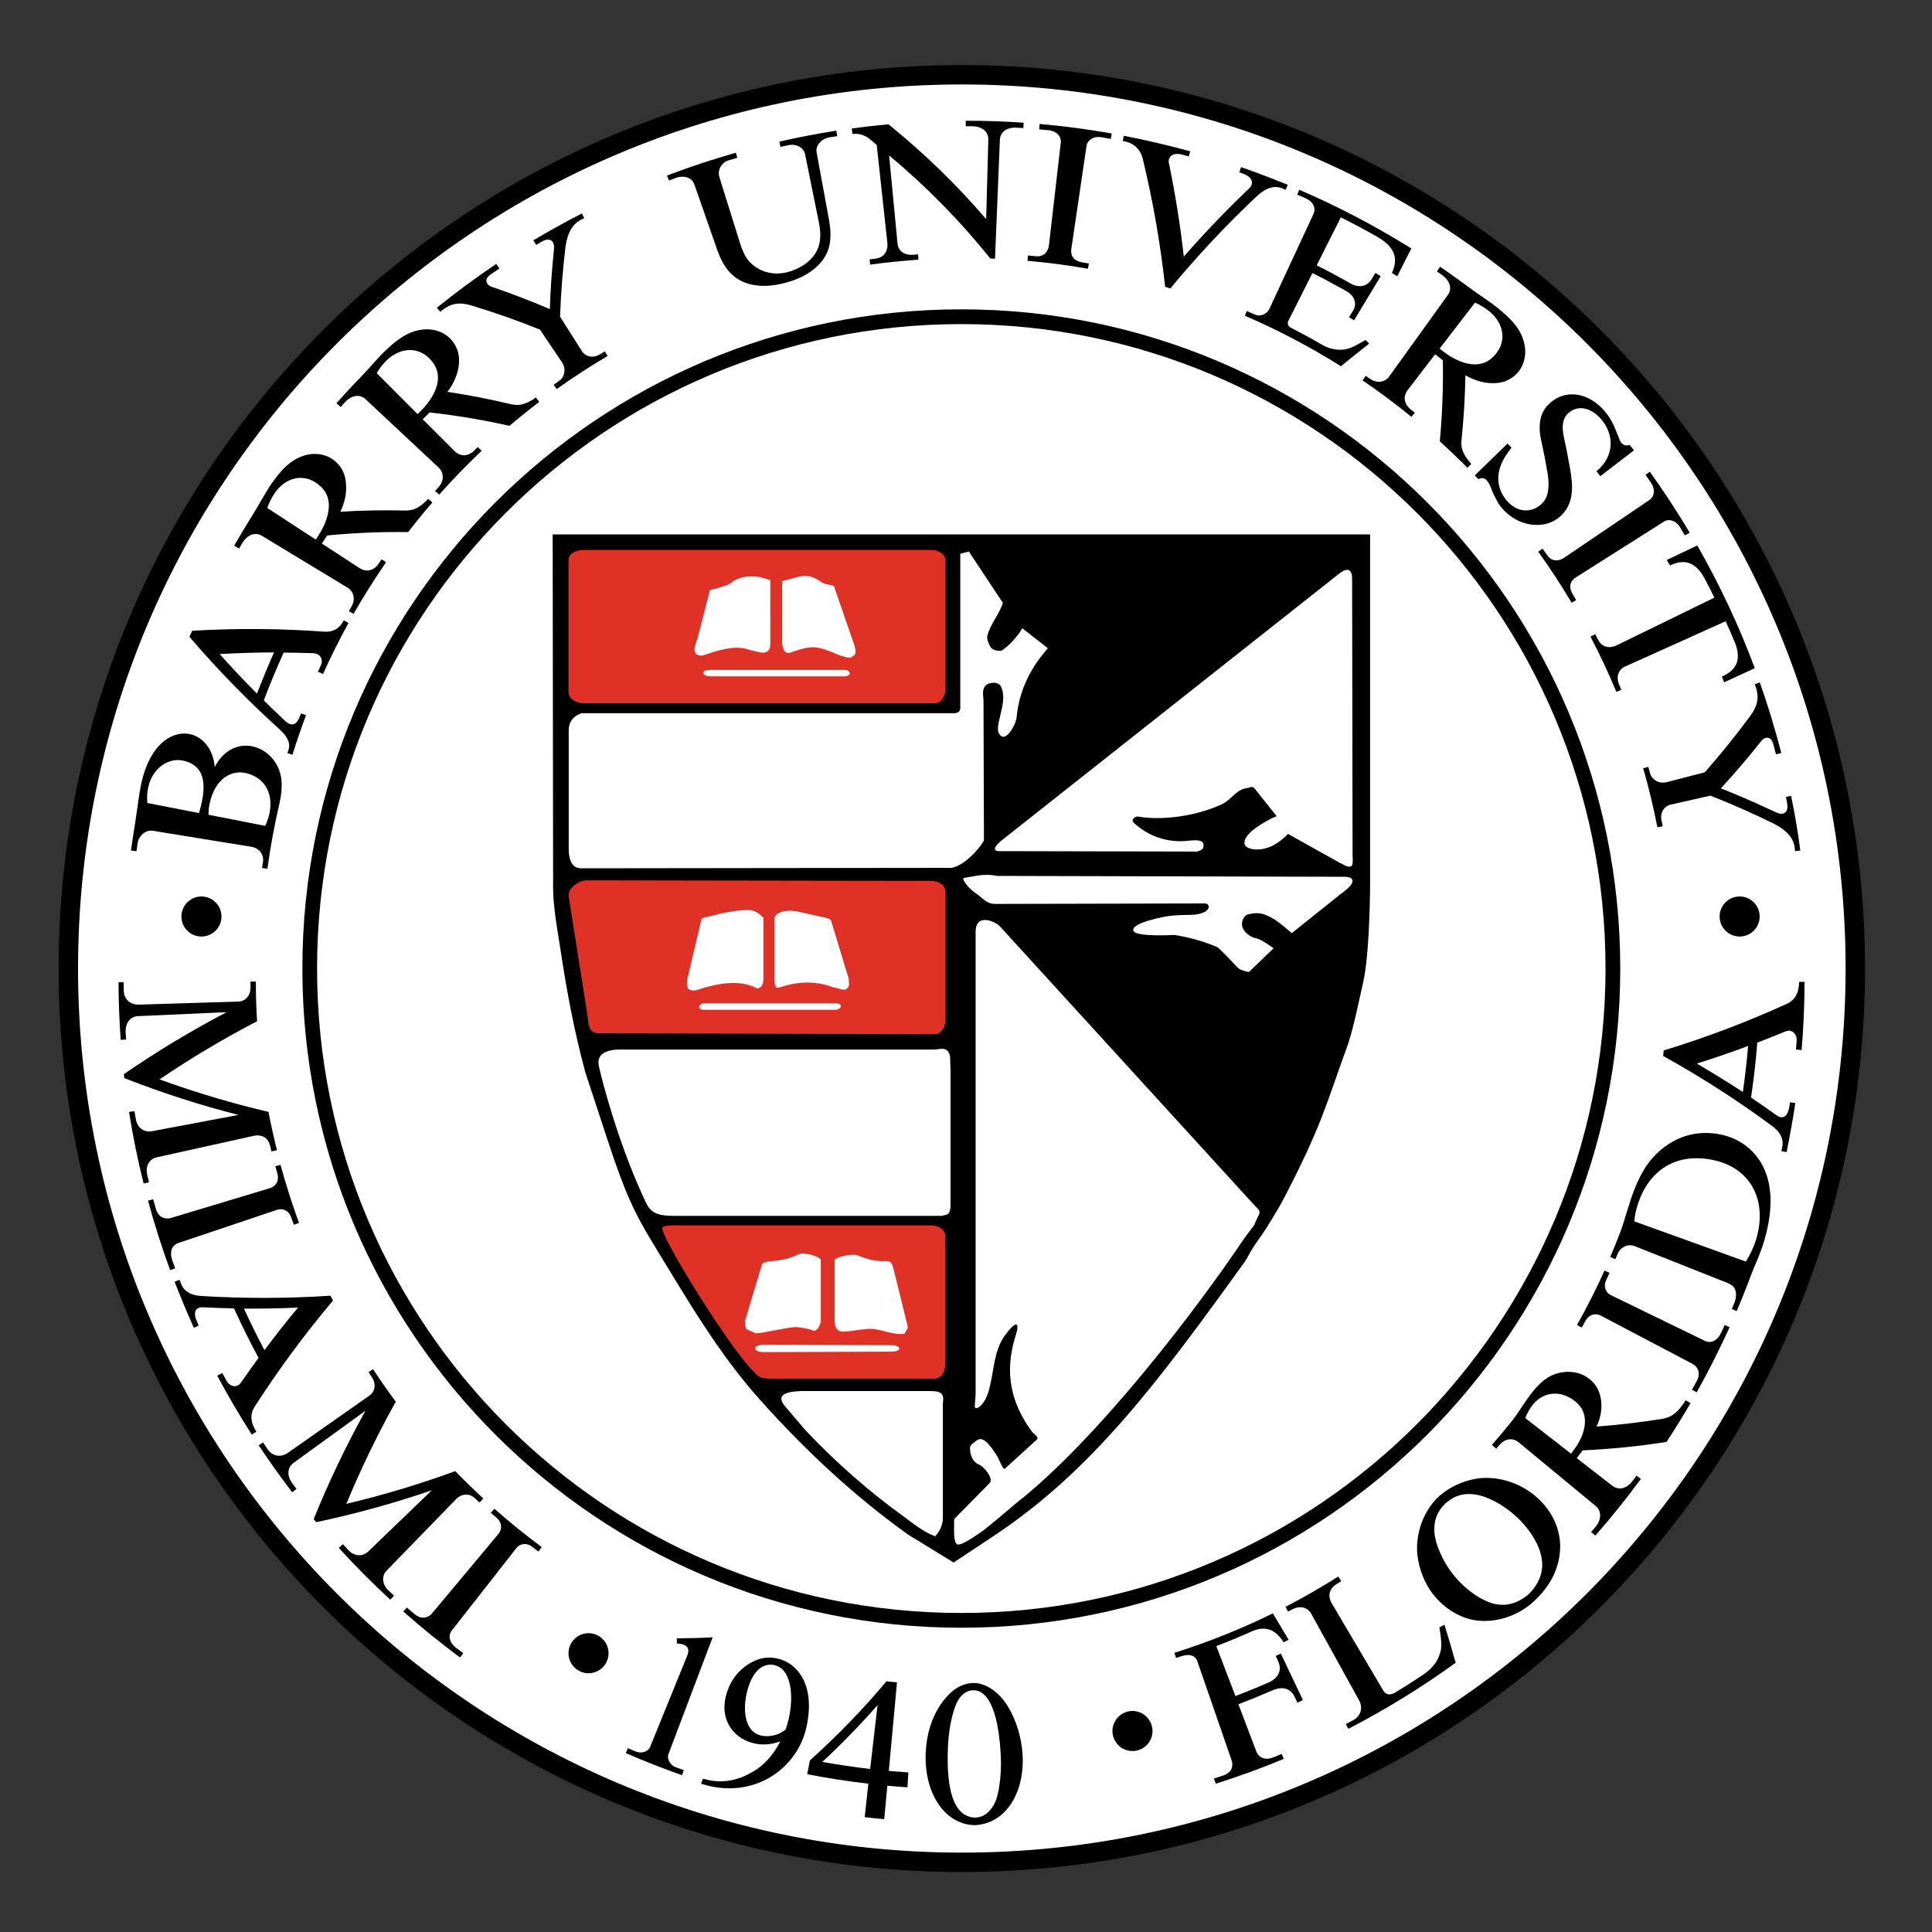 <?xml version="1.0" encoding="utf-8"?>
<!-- Generator: Adobe Illustrator 16.0.0, SVG Export Plug-In . SVG Version: 6.00 Build 0)  -->
<!DOCTYPE svg PUBLIC "-//W3C//DTD SVG 1.1//EN" "http://www.w3.org/Graphics/SVG/1.1/DTD/svg11.dtd">
<svg version="1.1" id="Layer_1" xmlns="http://www.w3.org/2000/svg" xmlns:xlink="http://www.w3.org/1999/xlink" x="0px" y="0px"
	 width="288px" height="288px" viewBox="0 0 288 288" enable-background="new 0 0 288 288" xml:space="preserve">
<rect x="0" y="0" width="288" height="288" fill="#333333" stroke="none"/>
<g>
	<path fill-rule="evenodd" clip-rule="evenodd" d="M143.378,9.699C69.07,9.699,8.738,70.05,8.738,144.378
		c0,74.326,60.332,134.679,134.64,134.679s134.64-60.353,134.64-134.679C278.018,70.05,217.686,9.699,143.378,9.699L143.378,9.699z"
		/>
	<path fill-rule="evenodd" clip-rule="evenodd" fill="#FFFFFF" d="M143.378,12.589c72.745,0,131.744,59.019,131.744,131.789
		c0,72.771-58.999,131.789-131.744,131.789c-72.745,0-131.744-59.019-131.744-131.789C11.634,71.608,70.633,12.589,143.378,12.589
		L143.378,12.589z"/>
	<path fill-rule="evenodd" clip-rule="evenodd" d="M143.3,46.111c-54.24,0-98.227,44.006-98.227,98.267
		c0,54.261,43.987,98.267,98.227,98.267c54.241,0,98.228-44.006,98.228-98.267C241.528,90.118,197.541,46.111,143.3,46.111
		L143.3,46.111z"/>
	<path fill-rule="evenodd" clip-rule="evenodd" fill="#FFFFFF" d="M143.3,48.312c53.036,0,96.034,43.019,96.034,96.066
		s-42.998,96.066-96.034,96.066c-53.036,0-96.034-43.019-96.034-96.066S90.264,48.312,143.3,48.312L143.3,48.312z"/>
	<path fill-rule="evenodd" clip-rule="evenodd" d="M87.265,159.89l3.276,9.956c2.626,8.027,4.041,10.984,6.938,15.735
		c4.879,7.967,9.556,16.121,15.851,23.127c6.613,7.391,13.929,14.253,22.018,20.04l6.809,4.177l5.909-3.92
		c14.639-9.698,24.392-22.741,37.3-40.655c0.771-1.035,0.832-1.611,2.313-3.668c1.476-2.059,3.338-5.327,3.397-5.456
		c5.977-11.37,6.68-14.835,9.57-22.74c1.022-2.633,1.929-7.324,2.566-10.085c0.771-3.404,1.028-10.599,1.028-15.16v-51.58H82.385
		l0.067,51.972c-0.067,3.465,0.644,6.863,1.152,10.273C84.51,147.943,85.661,153.974,87.265,159.89L87.265,159.89z"/>
	<path fill-rule="evenodd" clip-rule="evenodd" fill="#FFFFFF" d="M146.674,125.26c0,0.257-2.437,3.661-4.812,4.108l-55.276,0.067
		c-1.807,0-1.807-2.382-1.807-2.951v-17.604c0-2.761,3.147-2.565,1.287-2.565h55.796c0.189,0,1.286,0.128,1.286-0.771V82.546
		l1.28-0.324l5.069,7.641c-0.508,1.672-1.862,3.148-2.309,4.887c-0.135,0.514,0.188,1.158,0.446,1.672
		c0.325,0.583,1.476,0.704,1.795,0.508c1.035-0.772,2.185-1.922,2.957-3.276l3.79,2.958c0.189,0.068-4.04,3.791-4.622,10.274
		c-0.129,1.225-1.416,3.282-2.187,2.896c-1.795-0.9,1.097-4.751-0.129-7.391c-0.317-0.771-1.604-0.771-2.246-0.257
		c-0.772,0.711-0.319,1.8-0.381,2.639L146.674,125.26L146.674,125.26z"/>
	<path fill-rule="evenodd" clip-rule="evenodd" fill="#FFFFFF" d="M148.689,130.572l51.751,0.129c1.285,0,2.058,0.704-0.582,2.564
		l-7.316,5.848c0.061,0-1.99-1.793-2.89-2.247c-1.415-0.771-2.059-0.901-3.534-0.582c-0.508,0.067-0.899,0.71-0.961,1.224
		c-0.188,1.225,1.157,2.187,2.119,2.376c0.771,0.128,2.571,1.476,2.571,1.476l-3.668,3.533c0,0-1.211-0.19-1.664-0.637
		c-0.448-0.453-2.823-3.019-3.087-3.086c-1.861-0.772-3.654-1.348-6.349-1.801c-0.062,0-5.651,0.326-6.105-0.575
		c-0.576-1.158,4.434-2.186,5.78-2.308c1.544-0.136,2.376-0.068,3.337-0.136c2.64-0.318,2.315-1.672,1.543-1.672h-1.09
		l-30.111,0.067c-1.476,0-1.732-0.771-3.269-1.8c-0.394-0.257-1.74-1.604-1.543-2.057
		C145.544,130.572,146.769,130.193,148.689,130.572L148.689,130.572z"/>
	<path fill-rule="evenodd" clip-rule="evenodd" fill="#E03127" d="M87.461,131.232l51.336,0.081c1.009,0,2.146,0.549,2.146,1.679
		v19.032c0,0.987-0.548,2.146-1.658,2.146l-50.105-0.143c-1.069,0-1.516-0.874-1.516-2.085l-2.917-18.484
		C84.747,132.268,86.425,131.232,87.461,131.232L87.461,131.232z"/>
	<path fill-rule="evenodd" clip-rule="evenodd" fill="#E03127" d="M87.073,81.983h51.722c1.009,0,2.146,0.548,2.146,1.679v19.031
		c0,0.988-0.528,2.146-1.666,2.146H87.073c-1.076,0-2.329-0.527-2.329-1.767V83.56C84.744,82.368,86.037,81.983,87.073,81.983
		L87.073,81.983z"/>
	<path fill-rule="evenodd" clip-rule="evenodd" fill="#FFFFFF" d="M177.037,125.337c0.834-0.061,2.376-0.318,2.376,0.643
		c0,0.771-0.514,0.771-0.961,0.961l-27.932-0.061h-1.795c-0.838-0.189-0.256-0.9,0.516-1.543l50.457-39.884
		c1.224-0.907,1.86-0.582,1.86,0.833l0.068,41.108c0,0.772,0.196,1.794-0.447,1.794c-0.582,0-0.961-0.386-1.481-0.575l-7.696-4.305
		c-1.286,1.347-3.018,2.443-4.887,2.315c-0.703-0.062-1.671-0.257-1.604-1.096c0.129-1.794,4.751-3.919,4.812-3.851l-3.336-4.177
		c-0.319-0.386-0.772-0.061-1.151,0c-1.545,0.189-2.315,1.732-3.661,2.375c-3.987,1.861-9.118,2.443-12.454,1.861
		c-0.453-0.128-1.226,0.454-0.711,0.908C171.196,124.695,174.08,125.656,177.037,125.337L177.037,125.337z"/>
	<path fill-rule="evenodd" clip-rule="evenodd" fill="#FFFFFF" d="M95.719,178.037c-3.73-8.223-5.97-16.96-6.424-19.017
		c-0.514-2.053,1.355-2.565,3.148-2.565h46.742c0.643,0,1.475-0.319,1.989,0.127c0.704,0.644,0.386,1.666,0.515,2.573v20.297
		c0.061,1.99-0.832,1.543-1.225,1.793h-40.122C96.944,181.245,96.68,180.155,95.719,178.037L95.719,178.037z"/>
	<path fill-rule="evenodd" clip-rule="evenodd" fill="#FFFFFF" d="M186.073,178.659l1.604,1.731c0.258,0.582-0.19,0.833-0.644,2.058
		c0,0.19-0.961,1.286-1.664,2.315c-6.682,9.955-21.578,29.671-33.964,39.376c-0.772,0.644-3.918,3.337-4.879,4.041
		c-0.84,0.582-2.694,1.929-3.595,2.058c-0.967,0.196-0.643-2.829-0.711-3.405c0-0.128,0.068-0.316,0.068-0.445l5.26-5.333
		c0.582-0.705-0.901-2.437-1.543-2.701c-0.698-0.257-1.409-1.028-1.409-2.505c0-0.513,0.711-0.9,1.157-1.224
		c1.022-0.569,2.187,1.412,2.694,2.125c0.513,0.703,1.028,2.436,1.347,2.186l4.879-4.441c0-0.506-0.642-0.763-0.892-1.149
		c-2.959-4.047-4.177-8.602-2.377-14.261c0.644-1.989,0.121-2.375-1.61,0c-1.733,2.377-1.604,5.53-2.437,8.354
		c-0.711,2.307-2.051,2.889-2.051,2.185l0.129-1.732v-69.055c0.061-2.83,3.012-1.415,3.594-0.771L186.073,178.659L186.073,178.659z"
		/>
	<path fill-rule="evenodd" clip-rule="evenodd" fill="#E03127" d="M101.68,182.67h37.089c1.009,0,2.146,0.548,2.146,1.678v19.032
		c0,1.009-0.528,2.145-1.645,2.145h-23.843c-2.349,0-2.329-0.263-3.256-1.237c-3.445-3.54-12.352-17.713-13.442-20.988
		C98.424,182.487,100.651,182.67,101.68,182.67L101.68,182.67z"/>
	<path fill-rule="evenodd" clip-rule="evenodd" d="M38.56,215.445c1.59,2.389,3.255,4.736,4.995,7.004l0.649-0.493
		c-0.183-0.244-0.372-0.481-0.562-0.738c-0.953-1.259-0.812-2.498,0.15-3.175l10.687-7.742c-2.864,5.145-5.443,10.538-7.716,16.148
		c0.121,0.149,0.251,0.311,0.379,0.46c5.915-1.258,11.662-2.85,17.232-4.752l-9.449,9.09c-0.887,0.874-2.112,0.691-2.856-0.033
		c-0.317-0.338-0.643-0.691-0.961-1.029l-0.603,0.562c2.444,2.673,5.002,5.252,7.676,7.716l0.562-0.604
		c-0.271-0.25-0.542-0.5-0.812-0.743c-0.954-0.9-1.103-2.166-0.285-2.998l10.422-10.722c0.874-0.805,1.971-0.765,2.681-0.096
		c0.251,0.23,0.487,0.461,0.738,0.685l0.562-0.609c-1.428-1.318-2.823-2.681-4.183-4.074c-5.245,1.916-10.66,3.554-16.237,4.873
		c2.193-5.278,4.657-10.361,7.372-15.229c-1.177-1.576-2.309-3.202-3.392-4.845l-0.67,0.439c0.15,0.25,0.318,0.494,0.481,0.736
		c0.703,1.022,0.507,2.16-0.366,2.77l-12.203,8.574c-1.158,0.725-2.281,0.34-2.863-0.453c-0.271-0.385-0.527-0.765-0.778-1.149
		L38.56,215.445L38.56,215.445z"/>
	<path fill-rule="evenodd" clip-rule="evenodd" d="M65.477,73.727c2.003-2.261,4.107-4.426,6.308-6.511l-0.548-0.582
		c-0.196,0.175-0.379,0.364-0.561,0.554c-0.962,0.907-2.085,0.886-2.951,0.021l-4.711-4.71c0.338-0.346,0.677-0.684,1.021-1.015
		c4.068,0.453,8.054,1.124,11.913,1.996c1.449-1.232,2.931-2.423,4.44-3.574l-0.494-0.644c-1.686,1.151-2.606,1.267-3.892,0.955
		c-3.032-0.725-6.138-1.327-9.306-1.807c0.846-1.076,1.421-2.376,1.645-3.567c0.27-1.578,0.006-2.904-0.996-4.115
		c-0.894-1.089-2.478-1.78-4.25-1.61c-1.415,0.142-3.011,0.67-5.495,3.004c-1.334,1.266-2.492,2.7-3.757,4.021
		c-1.266,1.285-2.484,2.612-3.695,3.966l0.636,0.555c0.197-0.224,0.378-0.427,0.582-0.644c1.029-1.156,2.301-1.286,3.106-0.528
		c3.642,3.404,7.296,6.815,10.93,10.22c0.766,0.725,0.827,1.95,0,2.876c-0.189,0.196-0.372,0.399-0.555,0.603
		C65.063,73.381,65.266,73.551,65.477,73.727L65.477,73.727z"/>
	<path fill-rule="evenodd" clip-rule="evenodd" d="M237.809,228.914c2.389-2.715,4.656-5.544,6.795-8.461l-0.649-0.48
		c-0.183,0.25-0.366,0.5-0.556,0.743c-0.934,1.26-2.145,1.482-3.106,0.725l-5.252-4.081c0.292-0.379,0.596-0.778,0.888-1.157
		c4.114-0.183,8.29-0.602,12.5-1.253c1.245-1.894,2.437-3.837,3.573-5.792l-0.718-0.421c-1.299,2.031-2.232,2.565-3.6,2.789
		c-3.249,0.515-6.498,0.894-9.692,1.13c0.609-1.245,0.832-2.66,0.69-3.857c-0.202-1.563-0.873-2.714-2.206-3.566
		c-1.198-0.758-2.87-0.961-4.407-0.48c-1.21,0.359-2.443,1.109-4.121,3.397c-0.907,1.237-1.672,2.565-2.633,3.757
		c-0.947,1.184-1.916,2.341-2.917,3.484l0.636,0.562c0.169-0.189,0.338-0.38,0.501-0.568c0.846-0.975,1.997-1.084,2.835-0.393
		c3.853,3.187,7.696,6.361,11.541,9.542c0.812,0.67,0.865,1.99-0.102,3.114c-0.203,0.25-0.413,0.486-0.63,0.73
		C237.396,228.555,237.605,228.737,237.809,228.914L237.809,228.914z"/>
	<path fill-rule="evenodd" clip-rule="evenodd" d="M52.712,91.5c1.502-2.627,3.113-5.178,4.832-7.682l-0.656-0.447
		c-0.149,0.224-0.298,0.427-0.44,0.649c-0.758,1.104-1.861,1.313-2.883,0.643l-5.583-3.634c0.264-0.399,0.535-0.798,0.792-1.211
		c4.087-0.386,8.115-0.561,12.068-0.5c1.164-1.51,2.362-2.978,3.607-4.413l-0.616-0.542c-1.415,1.469-2.294,1.774-3.614,1.74
		c-3.121-0.074-6.288-0.021-9.489,0.183c0.616-1.239,0.92-2.633,0.866-3.838c-0.04-1.611-0.568-2.863-1.806-3.837
		c-1.097-0.873-2.796-1.225-4.481-0.69c-1.353,0.427-2.815,1.292-4.771,4.087c-1.036,1.502-1.869,3.147-2.843,4.691
		c-0.954,1.536-1.888,3.079-2.789,4.643l0.738,0.434c0.142-0.265,0.291-0.515,0.441-0.766c0.764-1.333,1.982-1.725,2.924-1.157
		c4.264,2.592,8.534,5.165,12.804,7.75c0.901,0.548,1.219,1.719,0.596,2.795c-0.128,0.243-0.27,0.467-0.412,0.717
		C52.245,91.242,52.481,91.371,52.712,91.5L52.712,91.5z"/>
	<path fill-rule="evenodd" clip-rule="evenodd" d="M129.721,39.446c2.389-0.325,4.791-0.569,7.18-0.738l-0.04-0.786
		c-0.264,0.021-0.515,0.034-0.766,0.055c-1.38,0.095-2.213-0.629-2.307-1.712l-1.252-13.103c5.698,4.765,10.734,9.929,15.087,15.377
		c0.229,0.007,0.459,0.007,0.703,0.021l0.723-17.673c0.042-1.218,1.003-1.942,2.52-1.854c0.324,0.021,0.642,0.041,0.975,0.061
		l0.054-0.799c-2.877-0.203-5.754-0.298-8.636-0.298v0.82c0.311,0,0.617,0,0.92,0c1.597,0.02,2.478,0.846,2.442,2.043l-0.317,11.81
		c-4.271-4.995-9.13-9.738-14.558-14.138c-1.828,0.163-3.662,0.372-5.482,0.629l0.108,0.812c0.832-0.108,1.814,0.108,2.626,0.799
		c0.325,0.27,0.649,0.562,0.989,0.839l1.597,14.687c0.088,1.306-0.636,2.104-1.773,2.261c-0.297,0.033-0.595,0.073-0.894,0.107
		L129.721,39.446L129.721,39.446z"/>
	<path fill-rule="evenodd" clip-rule="evenodd" d="M82.985,57.998c2.45-1.746,4.982-3.391,7.582-4.927l-0.406-0.69
		c-0.258,0.156-0.495,0.29-0.745,0.446c-1.056,0.624-2.153,0.366-2.721-0.555c-1.07-1.692-2.132-3.391-3.208-5.076
		c0.123-3.418,0.387-6.863,0.799-10.335c0.407-2.829,1.449-3.77,2.809-4.338l-0.364-0.704c-2.444,1.259-4.854,2.599-7.216,4
		l0.413,0.691c0.258-0.163,0.542-0.318,0.812-0.48c0.894-0.528,1.455-0.312,1.686,0.101c0.183,0.312,0.197,0.67,0.142,1.165
		c-0.305,2.951-0.514,5.881-0.603,8.785c-2.673-1.145-5.407-2.207-8.216-3.174c-0.406-0.149-0.792-0.183-1.097-0.616
		c-0.292-0.413-0.175-0.927,0.495-1.387c0.426-0.292,0.859-0.59,1.292-0.874l-0.46-0.69c-3.045,2.05-5.997,4.229-8.853,6.531
		l0.494,0.609c1.435-1.211,2.667-1.577,4.887-0.873c3.431,1.048,6.761,2.226,9.99,3.533l3.276,4.867
		c0.669,1.001,0.372,2.213-0.393,2.747c-0.285,0.196-0.568,0.407-0.846,0.603C82.674,57.571,82.83,57.781,82.985,57.998
		L82.985,57.998z"/>
	<path fill-rule="evenodd" clip-rule="evenodd" d="M99.736,26.912c0.319-0.135,0.644-0.257,0.975-0.379
		c1.333-0.487,2.463,0,2.788,0.941l3.473,9.942c0.894,2.437,1.976,3.541,3.059,4.21c1.482,0.92,3.837,1.394,7.012,0.542
		c2.457-0.65,4.128-1.727,5.117-2.816c1.272-1.395,2.037-3.194,1.421-6.551l-1.854-10.112c-0.183-0.955,0.697-2.003,1.908-2.213
		c0.393-0.062,0.779-0.123,1.171-0.177l-0.142-0.825c-2.842,0.453-5.685,0.994-8.494,1.638l0.169,0.785
		c0.393-0.088,0.771-0.176,1.15-0.25c1.232-0.271,2.321,0.359,2.519,1.34c0.69,3.424,1.394,6.862,2.085,10.288
		c0.439,2.22,0.047,3.607-0.597,4.575c-0.69,1.083-2.172,2.22-4.094,2.714c-1.828,0.474-3.642,0.102-4.975-0.914
		c-0.839-0.636-1.475-1.401-2.098-3.357l-3.08-9.848c-0.372-1.164,0.379-2.247,1.354-2.538c0.44-0.122,0.873-0.25,1.306-0.379
		l-0.216-0.765c-3.458,0.988-6.896,2.118-10.267,3.405C99.527,26.404,99.635,26.655,99.736,26.912L99.736,26.912z"/>
	<path fill-rule="evenodd" clip-rule="evenodd" d="M201.003,257.711c5.563-2.877,10.917-6.173,15.992-9.848
		c-0.534-1.902-1.096-3.791-1.672-5.665c-0.257,0.135-0.507,0.264-0.757,0.393c0.467,2.721,0.271,3.344,0.04,4.014
		c-0.371,1.144-1.116,2.158-2.625,3.154c-1.293,0.866-2.613,1.698-3.934,2.511c-0.846,0.514-1.461,0.372-1.847-0.265
		c-2.573-4.358-5.145-8.723-7.729-13.089c-0.576-1.083-0.293-2.119,0.757-2.769c0.236-0.143,0.467-0.284,0.711-0.44l-0.454-0.689
		c-2.552,1.61-5.165,3.113-7.857,4.508l0.379,0.711c0.217-0.109,0.421-0.217,0.649-0.338c1.197-0.624,2.295-0.258,2.788,0.629
		c2.396,4.345,4.799,8.676,7.195,13.015c0.609,1.252,0.054,2.362-0.927,2.891c-0.366,0.195-0.737,0.385-1.097,0.574
		C200.752,257.237,200.867,257.474,201.003,257.711L201.003,257.711z"/>
	<path fill-rule="evenodd" clip-rule="evenodd" d="M185.57,47.067c4.969,2.138,9.754,4.656,14.316,7.526
		c1.388-1.144,2.788-2.253,4.202-3.357c-0.169-0.183-0.345-0.365-0.507-0.554c-0.928,0.487-1.937,1.171-2.871,1.353
		c-1.149,0.251-2.423,0.048-3.594-0.622c-1.543-0.9-3.113-1.753-4.696-2.565c-0.407-0.204-0.556-0.649-0.386-0.975l3.608-7.174
		c1.704,0.853,3.383,1.753,5.048,2.693c1.307,0.731,1.576,1.943,1.062,2.816l-0.649,1.082c0.243,0.143,0.494,0.305,0.752,0.454
		l3.966-6.579c-0.271-0.163-0.529-0.318-0.793-0.48l-0.527,0.887c-0.678,1.137-1.902,1.407-3.147,0.704
		c-1.672-0.961-3.356-1.854-5.076-2.721l3.601-7.154c1.835,0.921,3.642,1.882,5.421,2.903c2.587,1.469,3.202,3.201,2.193,5.381
		c0.265,0.162,0.521,0.332,0.793,0.494c0.703-1.387,1.394-2.761,2.097-4.142c-5.34-3.33-10.917-6.26-16.703-8.744l-0.312,0.724
		c0.454,0.196,0.899,0.393,1.354,0.589c1.029,0.46,1.489,1.401,1.07,2.301l-6.538,14.077c-0.415,0.914-1.43,1.252-2.2,0.907
		c-0.405-0.182-0.799-0.352-1.197-0.521C185.761,46.6,185.672,46.837,185.57,47.067L185.57,47.067z"/>
	<path fill-rule="evenodd" clip-rule="evenodd" d="M173.687,42.756c0.258,0.075,0.514,0.149,0.778,0.243
		c3.918-4.751,8.183-9.305,12.764-13.638c1.883-1.807,3.276-1.685,4.414-1.055l0.317-0.752c-2.301-0.947-4.616-1.833-6.957-2.639
		l-0.265,0.765c0.155,0.055,0.298,0.108,0.446,0.163c1.3,0.454,1.604,1.144,1.375,1.746c-0.067,0.209-0.217,0.379-0.386,0.534
		c-3.433,3.262-6.66,6.647-9.705,10.125c-0.501-4.501-1.22-9.036-2.146-13.563c-0.122-0.494-0.128-0.67-0.074-0.907
		c0.163-0.63,0.731-0.995,1.861-0.758c0.365,0.095,0.73,0.196,1.104,0.291l0.209-0.758c-3.263-0.894-6.579-1.672-9.907-2.308
		l-0.143,0.778c1.461,0.204,2.605,1.076,2.99,2.687C171.892,30.065,172.995,36.434,173.687,42.756L173.687,42.756z"/>
	<path fill-rule="evenodd" clip-rule="evenodd" d="M237.084,94.891c1.415,2.694,2.7,5.449,3.865,8.243l0.737-0.305
		c-0.096-0.25-0.211-0.507-0.318-0.757c-0.516-1.211-0.073-2.213,0.724-2.647c5.051-2.26,10.099-4.541,15.147-6.822
		c0.468,1.015,0.9,2.037,1.333,3.059c1.002,2.409,0.516,4.149-1.887,5.191c0.107,0.284,0.223,0.582,0.33,0.859
		c1.524-0.697,3.046-1.393,4.57-2.105c-2.356-6.327-5.232-12.439-8.569-18.293c-1.523,0.71-3.04,1.435-4.548,2.159
		c0.155,0.271,0.316,0.548,0.473,0.819c2.302-1.11,3.966-0.385,5.272,2.132c0.454,0.887,0.907,1.772,1.342,2.667l-14.553,7.1
		c-1.124,0.555-2.139,0.197-2.627-0.562c-0.183-0.366-0.379-0.724-0.582-1.089C237.559,94.646,237.327,94.769,237.084,94.891
		L237.084,94.891z"/>
	<path fill-rule="evenodd" clip-rule="evenodd" d="M203.121,56.705c2.498,1.706,4.927,3.519,7.275,5.428l0.509-0.608
		c-0.211-0.17-0.413-0.333-0.616-0.495c-1.028-0.833-1.165-1.97-0.414-2.931l4.062-5.286c0.38,0.305,0.766,0.61,1.15,0.901
		c0.062,4.102-0.088,8.121-0.459,12.067c1.406,1.286,2.78,2.599,4.12,3.945l0.576-0.568c-1.354-1.529-1.597-2.423-1.441-3.736
		c0.317-3.114,0.508-6.275,0.562-9.482c1.191,0.697,2.552,1.13,3.763,1.17c1.611,0.083,2.897-0.352,3.979-1.495
		c0.947-1.022,1.436-2.694,1.03-4.419c-0.306-1.388-1.057-2.917-3.689-5.07c-1.415-1.17-2.984-2.118-4.453-3.221
		c-1.448-1.083-2.911-2.119-4.4-3.14l-0.486,0.69c0.236,0.169,0.486,0.332,0.723,0.501c1.274,0.88,1.572,2.112,0.921,3.004
		c-2.917,4.055-5.827,8.101-8.744,12.156c-0.608,0.859-1.808,1.082-2.836,0.371c-0.216-0.149-0.453-0.304-0.669-0.46
		C203.433,56.251,203.276,56.475,203.121,56.705L203.121,56.705z"/>
	<path fill-rule="evenodd" clip-rule="evenodd" d="M258.884,195.444c0.792-1.854,1.537-3.729,2.241-5.625
		c0.265-0.711,0.588-1.393,0.873-2.104c0.243-0.622,0.494-1.251,0.718-1.895c1.8-5.489,1.333-9.076,0.352-11.384
		c-1.157-2.728-3.534-4.704-6.572-5.319c-3.62-0.726-6.72,0.344-9.144,2.489c-1.597,1.416-3.019,3.411-4.339,7.452
		c-0.446,1.347-0.859,2.809-0.894,2.863c-0.155,0.534-0.325,1.068-0.528,1.597c-0.486,1.293-1.007,2.586-1.557,3.858l0.765,0.331
		c0.123-0.277,0.244-0.562,0.359-0.831c0.419-1.01,1.564-1.483,2.484-1.131l13.869,5.501c0.919,0.4,1.122,0.778,1.245,1.361
		c0.073,0.434,0.014,1.043-0.197,1.557c-0.143,0.318-0.27,0.63-0.398,0.962C258.397,195.234,258.634,195.337,258.884,195.444
		L258.884,195.444z"/>
	<path fill-rule="evenodd" clip-rule="evenodd" fill="#FFFFFF" d="M120.072,213.21l-2.187-2.565
		c-0.569-0.839-3.593-3.086,1.482-3.282h19.133c1.604,0,2.309,0.196,2.051,1.801v17.09c0,1.021-0.447,2.05-1.157,2.754
		c-1.733-0.637-3.208-1.86-4.684-2.944C129.446,222.266,124.566,217.962,120.072,213.21L120.072,213.21z"/>
	<path fill-rule="evenodd" clip-rule="evenodd" d="M17.666,146.423c0.014,2.87,0.122,5.726,0.324,8.589l0.806-0.054
		c-0.021-0.306-0.041-0.616-0.062-0.92c-0.108-1.578,0.697-2.525,1.869-2.565l13.19-0.59c-5.225,2.727-10.341,5.807-15.329,9.239
		c0.027,0.196,0.047,0.392,0.067,0.588c5.631,2.206,11.316,4.041,17.015,5.49l-12.9,2.429c-1.212,0.23-2.139-0.596-2.363-1.618
		c-0.074-0.453-0.162-0.92-0.243-1.372l-0.806,0.113c0.57,3.594,1.293,7.161,2.18,10.682l0.792-0.204
		c-0.087-0.346-0.176-0.711-0.25-1.062c-0.312-1.272,0.25-2.396,1.395-2.646l14.584-3.229c1.185-0.209,2.072,0.427,2.301,1.396
		c0.075,0.317,0.149,0.642,0.237,0.961l0.812-0.196c-0.467-1.896-0.9-3.791-1.259-5.706c-5.435-1.273-10.855-2.884-16.244-4.846
		c4.731-3.202,9.583-6.092,14.538-8.665c-0.121-1.968-0.183-3.951-0.183-5.921h-0.805c0,0.291,0,0.575,0.014,0.873
		c0.013,1.245-0.766,2.085-1.834,2.117l-14.91,0.455c-1.368-0.026-2.092-0.981-2.146-1.957c-0.013-0.46-0.027-0.927-0.027-1.394
		L17.666,146.423L17.666,146.423z"/>
	<path fill-rule="evenodd" clip-rule="evenodd" d="M26.031,191.065c0.887,2.302,1.848,4.596,2.863,6.863l0.724-0.325
		c-0.074-0.182-0.163-0.38-0.237-0.562c-0.595-1.318-0.256-1.867,0.231-2.077c0.107-0.048,0.29-0.115,0.92-0.075
		c1.455,0.075,2.917,0.123,4.352,0.15c1.137,2.496,2.349,4.96,3.655,7.377c-0.873,1.197-1.739,2.408-2.592,3.642
		c-0.176,0.256-0.305,0.365-0.467,0.452c-0.507,0.298-1.299,0.096-1.739-0.717c-0.209-0.379-0.406-0.744-0.603-1.124l-0.751,0.4
		c1.59,2.997,3.317,5.921,5.144,8.784l0.684-0.439c-0.927-1.441-0.941-2.66-0.25-3.723c3.601-5.59,7.499-10.87,11.675-15.817
		c-0.122-0.236-0.257-0.475-0.38-0.725c-6.355,0.421-12.825,0.44-19.357,0.035c-1.814-0.143-2.571-0.961-2.89-1.761
		c-0.074-0.217-0.162-0.445-0.256-0.649L26.031,191.065L26.031,191.065z"/>
	<path fill-rule="evenodd" clip-rule="evenodd" d="M43.595,112.515c0.616-1.983,1.3-3.959,2.023-5.895l-0.737-0.277
		c-0.067,0.169-0.129,0.332-0.204,0.494c-0.413,1.137-0.995,1.266-1.496,1.083c-0.122-0.041-0.298-0.122-0.744-0.521
		c-1.042-0.981-2.085-1.976-3.113-2.985c0.906-2.409,1.895-4.784,2.958-7.132c1.468,0.013,2.924,0.047,4.392,0.087
		c0.298,0.02,0.46,0.067,0.65,0.156c0.521,0.25,0.846,0.927,0.521,1.63c-0.149,0.333-0.305,0.657-0.447,0.975l0.758,0.338
		c1.157-2.578,2.43-5.117,3.797-7.607l-0.697-0.386c-0.697,1.287-1.652,1.773-2.897,1.686c-6.47-0.474-13.056-0.521-19.715-0.136
		c-0.136,0.312-0.264,0.603-0.4,0.915c4.284,4.995,8.832,9.637,13.59,13.928c1.293,1.212,1.402,2.166,1.191,2.842
		c-0.067,0.196-0.122,0.38-0.176,0.562L43.595,112.515L43.595,112.515z"/>
	<path fill-rule="evenodd" clip-rule="evenodd" d="M219.839,70.871c0.188,0.183,0.379,0.378,0.562,0.576
		c0.033-0.021,0.075-0.055,0.107-0.075c0.244-0.162,0.746-0.162,1.098,0.204c0.032,0.041,0.062,0.088,0.088,0.128
		c0.041,0.041,0.073,0.088,0.114,0.129c0.42,0.596,0.562,1.3,0.874,1.916c0.677,1.353,0.832,1.557,1.178,1.963
		c2.402,2.829,6.138,3.201,8.324,1.589c2.627-1.942,2.274-4.981,1.882-7.336c-0.277-1.584-0.582-3.188-0.939-4.785
		c-0.421-1.97-0.042-2.951,0.662-3.594c1.292-1.185,3.275-0.989,4.906,0.92c1.924,2.247,2.037,5.489-0.717,7.75
		c0.202,0.236,0.393,0.48,0.575,0.724l5.016-3.845c-0.217-0.284-0.427-0.562-0.644-0.833c-0.48,0.237-0.935,0.062-1.238-0.311
		c-0.251-0.318-0.271-0.514-0.359-0.704c-0.419-0.934-0.791-2.444-2.158-4.034c-2.512-2.896-5.983-3.262-8.285-1.016
		c-1.171,1.117-1.705,2.823-1.144,5.435c0.346,1.523,0.637,3.046,0.9,4.549c0.562,3.187-0.183,4.378-1.062,5.096
		c-1.523,1.197-3.513,1.022-4.962-0.683c-1.562-1.842-1.867-4.359,0.129-7.134c0.188-0.25,0.379-0.507,0.562-0.765
		c-0.196-0.21-0.385-0.406-0.581-0.616C223.095,67.696,221.469,69.294,219.839,70.871L219.839,70.871z"/>
	<path fill-rule="evenodd" clip-rule="evenodd" d="M244.948,114.519c0.833,2.91,1.537,5.84,2.119,8.798l0.792-0.149
		c-0.054-0.284-0.108-0.576-0.183-0.853c-0.236-1.197,0.379-2.139,1.434-2.383c1.956-0.439,3.906-0.886,5.85-1.326
		c3.18,1.239,6.347,2.646,9.481,4.189c2.53,1.32,3.065,2.626,3.153,4.095l0.778-0.109c-0.359-2.727-0.818-5.441-1.374-8.142
		l-0.771,0.163c0.054,0.311,0.121,0.617,0.175,0.927c0.196,1.002-0.188,1.476-0.649,1.564c-0.373,0.067-0.696-0.055-1.151-0.264
		c-2.679-1.266-5.365-2.443-8.073-3.506c1.963-2.139,3.871-4.365,5.726-6.687c0.284-0.325,0.42-0.69,0.941-0.833
		c0.486-0.142,0.928,0.143,1.144,0.921c0.135,0.514,0.263,1.022,0.399,1.523l0.798-0.197c-0.921-3.552-1.982-7.065-3.208-10.524
		l-0.743,0.271c0.669,1.74,0.594,3.025-0.8,4.894c-2.133,2.876-4.353,5.624-6.66,8.237l-5.671,1.468
		c-1.178,0.291-2.206-0.379-2.464-1.279c-0.102-0.332-0.183-0.664-0.284-1.002C245.457,114.39,245.199,114.457,244.948,114.519
		L244.948,114.519z"/>
	<path fill-rule="evenodd" clip-rule="evenodd" d="M252.923,207.553c1.771-3.161,3.411-6.409,4.906-9.712l-0.725-0.325
		c-0.162,0.359-0.339,0.725-0.5,1.082c-0.63,1.348-1.591,1.706-2.492,1.267l-14.003-6.809c-0.778-0.373-1.09-1.341-0.711-2.16
		c0.177-0.385,0.365-0.771,0.535-1.149l-0.751-0.346c-1.245,2.768-2.619,5.469-4.103,8.115l0.705,0.379
		c0.196-0.331,0.379-0.69,0.581-1.036c0.468-0.88,1.429-1.178,2.255-0.745l13.604,7.154c1.056,0.549,1.232,1.612,0.771,2.477
		c-0.25,0.475-0.514,0.949-0.771,1.416L252.923,207.553L252.923,207.553z"/>
	<path fill-rule="evenodd" clip-rule="evenodd" d="M39.859,129.51c0.454-3.263,1.042-6.504,1.793-9.719
		c0.603-2.633,0.345-4.298-0.271-5.543c-0.664-1.347-1.868-2.437-3.331-2.883c-2.233-0.691-4.71,0.305-6.043,2.991
		c-0.183-2.443-1.523-4.277-3.371-4.84c-2.532-0.764-6.159,0.962-7.553,7.189c-0.299,1.339-0.447,2.72-0.664,4.081
		c-0.095,0.643-0.169,1.266-0.271,1.882c-0.224,1.374-0.434,2.734-0.623,4.107l0.819,0.116c0.055-0.427,0.122-0.839,0.183-1.259
		c0.149-1.029,1.178-1.969,2.247-1.793l14.688,2.389c1.238,0.203,1.881,1.198,1.746,2.193c-0.055,0.325-0.102,0.643-0.149,0.968
		C39.337,129.435,39.595,129.469,39.859,129.51L39.859,129.51z"/>
	<path fill-rule="evenodd" clip-rule="evenodd" d="M229.3,82.24c1.773,2.464,3.439,5.017,4.981,7.608l0.678-0.392
		c-0.169-0.298-0.352-0.583-0.515-0.874c-0.656-1.069-0.393-1.976,0.453-2.504l13.158-8.332c0.743-0.467,1.78-0.128,2.341,0.778
		c0.251,0.433,0.515,0.86,0.766,1.286l0.717-0.413c-1.861-3.113-3.837-6.138-5.941-9.076l-0.644,0.467
		c0.271,0.386,0.542,0.765,0.818,1.165c0.663,0.961,0.536,2.064-0.23,2.572l-12.716,8.616c-1.003,0.669-1.942,0.419-2.424-0.244
		c-0.265-0.365-0.527-0.745-0.799-1.11L229.3,82.24L229.3,82.24z"/>
	<path fill-rule="evenodd" clip-rule="evenodd" d="M22.065,178.972c0.948,3.505,2.044,6.956,3.296,10.367l0.758-0.271
		c-0.148-0.379-0.277-0.758-0.413-1.136c-0.5-1.388-0.062-2.322,0.886-2.641l14.755-4.961c0.833-0.277,1.726,0.189,2.023,1.043
		c0.142,0.399,0.284,0.799,0.44,1.197l0.758-0.277c-1.036-2.85-1.957-5.747-2.755-8.657l-0.765,0.204
		c0.095,0.386,0.203,0.765,0.318,1.157c0.271,0.961-0.203,1.835-1.097,2.111l-14.715,4.434c-1.129,0.344-2.009-0.292-2.28-1.231
		c-0.156-0.516-0.292-1.036-0.447-1.544L22.065,178.972L22.065,178.972z"/>
	<path fill-rule="evenodd" clip-rule="evenodd" fill="#FFFFFF" d="M125.85,99.86h-20.095c-1.279,0-1.218,0.961,0.189,0.961h19.905
		C127,100.821,126.878,99.86,125.85,99.86L125.85,99.86z"/>
	<path fill-rule="evenodd" clip-rule="evenodd" d="M228.597,238.753c2.484-2.287,3.676-4.69,3.934-7.356
		c0.282-2.748-0.786-5.814-3.386-8.149c-2.335-2.085-5.226-2.992-7.823-2.937c-2.444,0.075-5.057,1.144-6.878,2.81
		c-1.962,1.812-3.255,4.785-3.207,7.843c0.034,2.052,0.832,4.637,2.328,6.612c1.78,2.323,4.318,3.724,6.586,3.987
		C223.148,241.941,226.404,240.798,228.597,238.753L228.597,238.753z"/>
	<path fill-rule="evenodd" clip-rule="evenodd" fill="#FFFFFF" d="M132.83,200.53l-19.133-0.062c-1.408,0-1.604,1.09,0.135,1.09
		l18.999-0.067C134.562,201.491,134.373,200.53,132.83,200.53L132.83,200.53z"/>
	<path fill-rule="evenodd" clip-rule="evenodd" d="M266.322,171.75c0.494-2.424,0.941-4.881,1.3-7.331l-0.778-0.107
		c-0.033,0.188-0.067,0.405-0.102,0.608c-0.216,1.428-0.798,1.699-1.306,1.611c-0.129-0.02-0.312-0.062-0.826-0.427
		c-1.184-0.854-2.375-1.686-3.588-2.497c0.413-2.715,0.719-5.447,0.936-8.184c1.394-0.527,2.773-1.082,4.147-1.651
		c0.292-0.107,0.453-0.142,0.637-0.128c0.597,0.04,1.145,0.622,1.083,1.543c-0.034,0.434-0.073,0.847-0.107,1.273l0.846,0.065
		c0.284-3.376,0.427-6.773,0.439-10.158h-0.812c-0.014,1.707-0.671,2.734-1.813,3.264c-6.05,2.754-12.184,5.069-18.376,6.956
		c-0.021,0.278-0.054,0.556-0.074,0.826c5.576,3.093,11.019,6.578,16.284,10.472c1.448,1.101,1.645,2.19,1.476,3.03
		c-0.047,0.224-0.089,0.447-0.137,0.678L266.322,171.75L266.322,171.75z"/>
	<path fill-rule="evenodd" clip-rule="evenodd" fill="#FFFFFF" d="M124.532,149.574h-19.581c-0.771,0-1.158,0.961,0,0.961h19.581
		C125.303,150.535,125.884,149.574,124.532,149.574L124.532,149.574z"/>
	<path fill-rule="evenodd" clip-rule="evenodd" d="M60.123,240.222c2.714,2.417,5.543,4.69,8.454,6.856l0.474-0.649
		c-0.317-0.237-0.643-0.475-0.961-0.712c-1.178-0.899-1.327-1.915-0.704-2.707l9.598-12.249c0.535-0.684,1.53-0.792,2.254-0.252
		c0.345,0.258,0.684,0.522,1.021,0.772l0.495-0.663c-2.437-1.808-4.792-3.709-7.059-5.719l-0.535,0.609
		c0.305,0.258,0.603,0.526,0.907,0.778c0.751,0.655,0.832,1.65,0.243,2.361l-9.861,11.804c-0.758,0.907-1.827,0.853-2.571,0.225
		c-0.42-0.346-0.819-0.691-1.232-1.044L60.123,240.222L60.123,240.222z"/>
	<path fill-rule="evenodd" clip-rule="evenodd" d="M181.232,265.893c3.431-1.082,6.816-2.313,10.14-3.695l-0.305-0.743
		c-0.434,0.175-0.853,0.352-1.287,0.528c-1.136,0.445-2.125,0.094-2.511-0.921l-2.666-7.006c1.699-0.649,3.384-1.34,5.05-2.064
		c1.562-0.689,2.754-0.29,3.35,0.977l0.399,0.852c0.27-0.135,0.542-0.271,0.819-0.399l-3.29-6.937
		c-0.264,0.121-0.515,0.235-0.765,0.364l0.352,0.759c0.609,1.32,0.149,2.518-1.503,3.242c-1.603,0.703-3.221,1.353-4.852,1.976
		l-2.851-7.445c1.753-0.67,3.486-1.38,5.192-2.152c1.956-0.865,3.471-0.548,4.845,1.578c0.244-0.115,0.502-0.236,0.745-0.365
		c-0.791-1.307-1.569-2.627-2.348-3.939c-4.731,2.321-9.652,4.298-14.682,5.88l0.244,0.76c0.271-0.089,0.549-0.17,0.818-0.258
		c1.341-0.44,2.106,0.008,2.349,0.725l5.131,14.835c0.324,1.124-0.216,1.882-1.354,2.262c-0.426,0.141-0.866,0.277-1.307,0.419
		C181.051,265.372,181.139,265.643,181.232,265.893L181.232,265.893z"/>
	<path fill-rule="evenodd" clip-rule="evenodd" fill="#FFFFFF" d="M260.26,188.062l-16.63-5.992
		c0.054-0.838,0.209-1.595,0.534-2.604c1.685-5.085,5.772-7.777,11.445-6.492c5.55,1.267,7.979,6.28,6.076,12.082
		C261.403,185.928,260.936,186.937,260.26,188.062L260.26,188.062z"/>
	<path fill-rule="evenodd" clip-rule="evenodd" d="M104.515,265.9c7.851,2.518,14.559-2.308,15.777-8.799
		c1.198-6.05-1.462-9.076-4.142-9.807c-1.624-0.434-3.215-0.162-4.758,0.886c-1.347,0.922-2.423,2.235-3.012,4.042
		c-1.292,3.823,0.766,6.789,3.783,7.594c1.226,0.344,2.667,0.325,4.156-0.238c-1.326,2.565-2.971,4.055-4.967,4.996
		c-2.193,1.09-4.358,1.211-6.573,0.575C104.691,265.394,104.604,265.65,104.515,265.9L104.515,265.9z"/>
	<path fill-rule="evenodd" clip-rule="evenodd" fill="#FFFFFF" d="M227.832,237.683c-1.624,1.368-3.323,1.809-5.083,1.396
		c-1.503-0.332-3.959-1.726-5.963-4.169c-1.949-2.369-2.837-5.009-2.958-6.376c-0.142-1.841,0.446-3.296,1.61-4.385
		c1.348-1.239,2.891-1.72,4.962-1.273c1.449,0.318,3.763,1.389,5.929,3.487c1.996,1.921,3.114,4.093,3.418,5.576
		C230.222,234.057,229.558,236.005,227.832,237.683L227.832,237.683z"/>
	<path fill-rule="evenodd" clip-rule="evenodd" d="M120.333,264.479c3.012,0.59,6.064,1.062,9.11,1.414
		c-0.183,1.666-0.366,3.331-0.542,4.989c0.961,0.121,1.936,0.217,2.91,0.304l0.467-4.993c0.995,0.087,1.99,0.175,2.991,0.236
		l0.143-2.214c-0.968-0.067-1.942-0.142-2.917-0.23l1.217-13.204c-0.527-0.04-1.049-0.102-1.57-0.155
		c-3.438,4.114-7.249,8.054-11.411,11.797L120.333,264.479L120.333,264.479z"/>
	<path fill-rule="evenodd" clip-rule="evenodd" d="M145.401,272.073c5.185-0.346,7.458-5.841,7.013-10.815
		c-0.325-3.893-1.943-6.932-3.256-8.345c-1.481-1.537-2.951-2.059-4.061-2.03c-0.834,0.006-1.787,0.276-2.734,0.926
		c-1.862,1.32-4.108,4.509-4.359,9.286C137.666,267.119,140.739,272.06,145.401,272.073L145.401,272.073z"/>
	<path fill-rule="evenodd" clip-rule="evenodd" d="M93.287,261.332c2.748,1.198,5.556,2.301,8.385,3.296l0.265-0.751
		c-0.399-0.149-0.812-0.298-1.212-0.44c-0.798-0.284-1.353-1.252-1.076-1.962l6.585-17.402c-1.76,0.096-3.54,0.143-5.34,0.149
		c0,0.25,0,0.508,0,0.76c0.575,0.067,0.717,0.067,1.063,0.208c0.575,0.231,0.845,0.718,0.507,1.563l-5.537,13.619
		c-0.304,0.765-1.306,1.089-2.213,0.709c-0.365-0.148-0.738-0.325-1.117-0.488L93.287,261.332L93.287,261.332z"/>
	<path fill-rule="evenodd" clip-rule="evenodd" d="M153.165,38.877c3.012,0.264,6.024,0.657,9.009,1.184l0.143-0.777
		c-0.346-0.054-0.671-0.109-1.009-0.176c-1.232-0.204-1.761-0.988-1.61-1.976l2.273-15.411c0.136-0.86,1.089-1.435,2.125-1.273
		c0.5,0.095,0.987,0.17,1.483,0.257l0.141-0.812c-3.56-0.623-7.147-1.097-10.748-1.414l-0.06,0.805
		c0.467,0.041,0.926,0.081,1.393,0.129c1.186,0.114,1.938,0.926,1.822,1.867l-1.761,15.249c-0.149,1.198-0.961,1.739-1.779,1.679
		c-0.453-0.047-0.907-0.088-1.354-0.122L153.165,38.877L153.165,38.877z"/>
	<path fill-rule="evenodd" clip-rule="evenodd" fill="#FFFFFF" d="M102.582,145.426c-0.128,0.514-0.318,1.67,0.062,1.995
		c0.711,0.57,1.8-0.073,2.633-0.264c0.832-0.188,4.69-1.414,7.581,0.19c0.061,0,0.96,0,0.96-1.543v-8.989
		c-0.832-0.771-1.347-1.157-2.376-1.157c-1.665,0-4.298,0.583-4.298,0.583c-0.582,0.25-2.504,0.514-2.571,0.771L102.582,145.426
		L102.582,145.426z"/>
	<path fill-rule="evenodd" clip-rule="evenodd" fill="#FFFFFF" d="M105.84,87.955l-1.793,6.937l-0.454,1.476
		c-0.319,1.218,0.576,1.415,1.096,1.353c0.507-0.061,4.298-1.738,6.613-0.967c0.569,0.197,1.732,0.453,2.172,0.514
		c0.84,0.128,1.354-0.317,1.354-1.225V86.48l-1.543-0.448c-1.414-0.264-3.147-0.074-4.169,0.771
		c-0.771,0.569-1.354,0.569-1.99,0.833L105.84,87.955L105.84,87.955z"/>
	<path fill-rule="evenodd" clip-rule="evenodd" fill="#FFFFFF" d="M113.558,188.585l-2.505,8.353
		c0.067,0.446-0.061,1.09,0.386,1.278c0.447,0.196,0.764,0.327,1.157,0.516c0.38,0.195,5.26-1.022,6.228-0.894
		c1.028,0.128,1.597,0.189,2.571,0.574c0.568-0.256,0.961-0.967,0.961-1.603v-9.057c-0.582-0.643-2.693-1.09-3.336-0.771
		C116.123,188.458,113.875,187.625,113.558,188.585L113.558,188.585z"/>
	<path fill-rule="evenodd" clip-rule="evenodd" fill="#FFFFFF" d="M126.509,145.89l-2.632-8.669
		c-0.123-0.386-1.415-0.515-4.494-1.225c-2.762-0.704-3.919,0.392-3.919,0.839v9.117c0,0.968,0.067,1.481,0.832,1.226
		c2.186-0.772,5.144-1.097,7.837,0c0.454,0,1.543,0.508,1.922,0.317c0.264-0.129,0.514-0.453,0.514-0.771L126.509,145.89
		L126.509,145.89z"/>
	<path fill-rule="evenodd" clip-rule="evenodd" fill="#FFFFFF" d="M124.299,87.334l-1.415-0.318
		c-1.022-0.455-1.861-1.679-4.298-0.907l-1.997,0.521v9.435c0.136,0.264,0.136,1.543,1.225,1.226
		c1.09-0.386,2.694-0.961,3.851-0.772c1.8,0.197,3.275,1.355,5.009,1.544c1.09-0.454,0.961-0.833,0.643-1.997L124.299,87.334
		L124.299,87.334z"/>
	<path fill-rule="evenodd" clip-rule="evenodd" fill="#FFFFFF" d="M124.415,187.771v9.057c0,1.348,0.583,1.733,1.476,1.672
		c1.029-0.062,2.376-0.324,3.337-0.386c1.928-0.196,3.594,0.967,5.591,0.703c0.128-0.317,0.507-0.703,0.507-1.021l-2.111-8.55
		c-0.582-2.375-0.961-0.25-5.394-2.117C127.238,186.871,124.93,187.257,124.415,187.771L124.415,187.771z"/>
	<path fill-rule="evenodd" clip-rule="evenodd" fill="#FFFFFF" d="M62.241,61.727l-6.085-6.105c0.42-0.731,0.927-1.36,1.523-1.943
		c1.99-1.901,4.738-2.077,6.531-0.034c0.948,1.069,1.212,2.139,1.016,3.357c-0.176,1.15-0.954,2.72-2.49,4.244
		C62.573,61.395,62.404,61.564,62.241,61.727L62.241,61.727z"/>
	<path fill-rule="evenodd" clip-rule="evenodd" fill="#FFFFFF" d="M214.606,51.96l5.266-6.843c0.792,0.346,1.468,0.759,2.133,1.287
		c2.139,1.732,2.666,4.433,0.872,6.477c-0.941,1.076-1.975,1.482-3.201,1.435c-1.178-0.041-2.815-0.596-4.527-1.922
		C214.979,52.25,214.789,52.103,214.606,51.96L214.606,51.96z"/>
	<path fill-rule="evenodd" clip-rule="evenodd" fill="#FFFFFF" d="M47.067,80.434l-7.229-4.71c0.285-0.812,0.637-1.509,1.11-2.214
		c1.557-2.294,4.196-3.024,6.375-1.394c1.151,0.854,1.645,1.854,1.699,3.08c0.041,1.177-0.379,2.85-1.57,4.656
		C47.337,80.048,47.202,80.251,47.067,80.434L47.067,80.434z"/>
	<path fill-rule="evenodd" clip-rule="evenodd" fill="#FFFFFF" d="M39.541,123.113l-8.461-1.658c0-0.636,0.042-1.048,0.163-1.631
		c0.819-3.865,3.35-5.15,5.604-4.535c2.6,0.697,3.959,2.978,3.31,5.997C40.042,121.814,39.811,122.518,39.541,123.113
		L39.541,123.113z"/>
	<path fill-rule="evenodd" clip-rule="evenodd" fill="#FFFFFF" d="M234.188,216.696l-6.816-5.306
		c0.264-0.69,0.588-1.286,1.009-1.854c1.399-1.862,3.816-2.444,6.063-0.907c1.191,0.812,1.72,1.76,1.813,2.971
		c0.089,1.144-0.344,2.837-1.65,4.535C234.465,216.323,234.33,216.508,234.188,216.696L234.188,216.696z"/>
	<path fill-rule="evenodd" clip-rule="evenodd" fill="#FFFFFF" d="M122.579,262.651c2.931-2.728,5.672-5.55,8.238-8.474
		l-1.104,9.522C127.324,263.416,124.948,263.064,122.579,262.651L122.579,262.651z"/>
	<path fill-rule="evenodd" clip-rule="evenodd" fill="#FFFFFF" d="M29.666,121.205l-7.695-1.502
		c-0.088-0.859-0.034-1.632,0.135-2.355c0.596-2.836,3.053-4.548,5.387-3.918c2.301,0.596,3.391,2.362,2.592,6.118
		C29.957,120.143,29.815,120.677,29.666,121.205L29.666,121.205z"/>
	<path fill-rule="evenodd" clip-rule="evenodd" fill="#FFFFFF" d="M145.367,270.95c-1.426-0.068-4.291-0.739-4.087-9.673
		c0.094-4.791,1.218-7.241,1.435-7.641c0.738-1.28,1.57-1.665,2.389-1.672c0.935,0,3.562,0.475,4.074,9.563
		c0.19,3.554-0.425,6.146-0.75,6.924C147.602,270.374,146.384,270.916,145.367,270.95L145.367,270.95z"/>
	<path fill-rule="evenodd" clip-rule="evenodd" fill="#FFFFFF" d="M259.806,162.781c-2.262-1.476-4.556-2.89-6.863-4.237
		c2.552-0.797,5.104-1.678,7.647-2.619C260.387,158.214,260.131,160.507,259.806,162.781L259.806,162.781z"/>
	<path fill-rule="evenodd" clip-rule="evenodd" fill="#FFFFFF" d="M36.366,195.071c2.701,0.021,5.394-0.032,8.061-0.155
		c-1.719,2.052-3.377,4.17-5.002,6.349C38.343,199.228,37.327,197.164,36.366,195.071L36.366,195.071z"/>
	<path fill-rule="evenodd" clip-rule="evenodd" fill="#FFFFFF" d="M38.309,103.398c-1.902-1.908-3.764-3.871-5.563-5.901
		c2.713-0.149,5.415-0.237,8.101-0.244C39.954,99.27,39.101,101.326,38.309,103.398L38.309,103.398z"/>
	<path fill-rule="evenodd" clip-rule="evenodd" fill="#FFFFFF" d="M117.564,256.296c-0.122,0.508-0.292,1.036-0.467,1.53
		c-0.947,0.846-2.558,1.186-3.742,0.866c-2.477-0.657-2.722-4.156-1.834-7.079c0.975-3.188,2.754-3.717,4-3.378
		c1.165,0.318,1.679,1.178,2.044,2.213C117.923,251.519,118.187,253.569,117.564,256.296L117.564,256.296z"/>
	<path fill-rule="evenodd" clip-rule="evenodd" d="M259.327,133.635c-1.646,0-2.986,1.34-2.986,2.987s1.34,2.986,2.986,2.986
		c1.645,0,2.985-1.34,2.985-2.986S260.972,133.635,259.327,133.635L259.327,133.635z"/>
	<path fill-rule="evenodd" clip-rule="evenodd" d="M30.028,133.635c-1.646,0-2.986,1.34-2.986,2.987s1.34,2.986,2.986,2.986
		c1.646,0,2.986-1.34,2.986-2.986S31.673,133.635,30.028,133.635L30.028,133.635z"/>
	<path fill-rule="evenodd" clip-rule="evenodd" d="M87.73,243.457c-1.646,0-2.986,1.34-2.986,2.986s1.34,2.987,2.986,2.987
		c1.646,0,2.986-1.341,2.986-2.987S89.376,243.457,87.73,243.457L87.73,243.457z"/>
	<path fill-rule="evenodd" clip-rule="evenodd" d="M168.816,255.051c-1.646,0-2.986,1.341-2.986,2.987s1.34,2.987,2.986,2.987
		s2.986-1.341,2.986-2.987S170.463,255.051,168.816,255.051L168.816,255.051z"/>
</g>
</svg>
